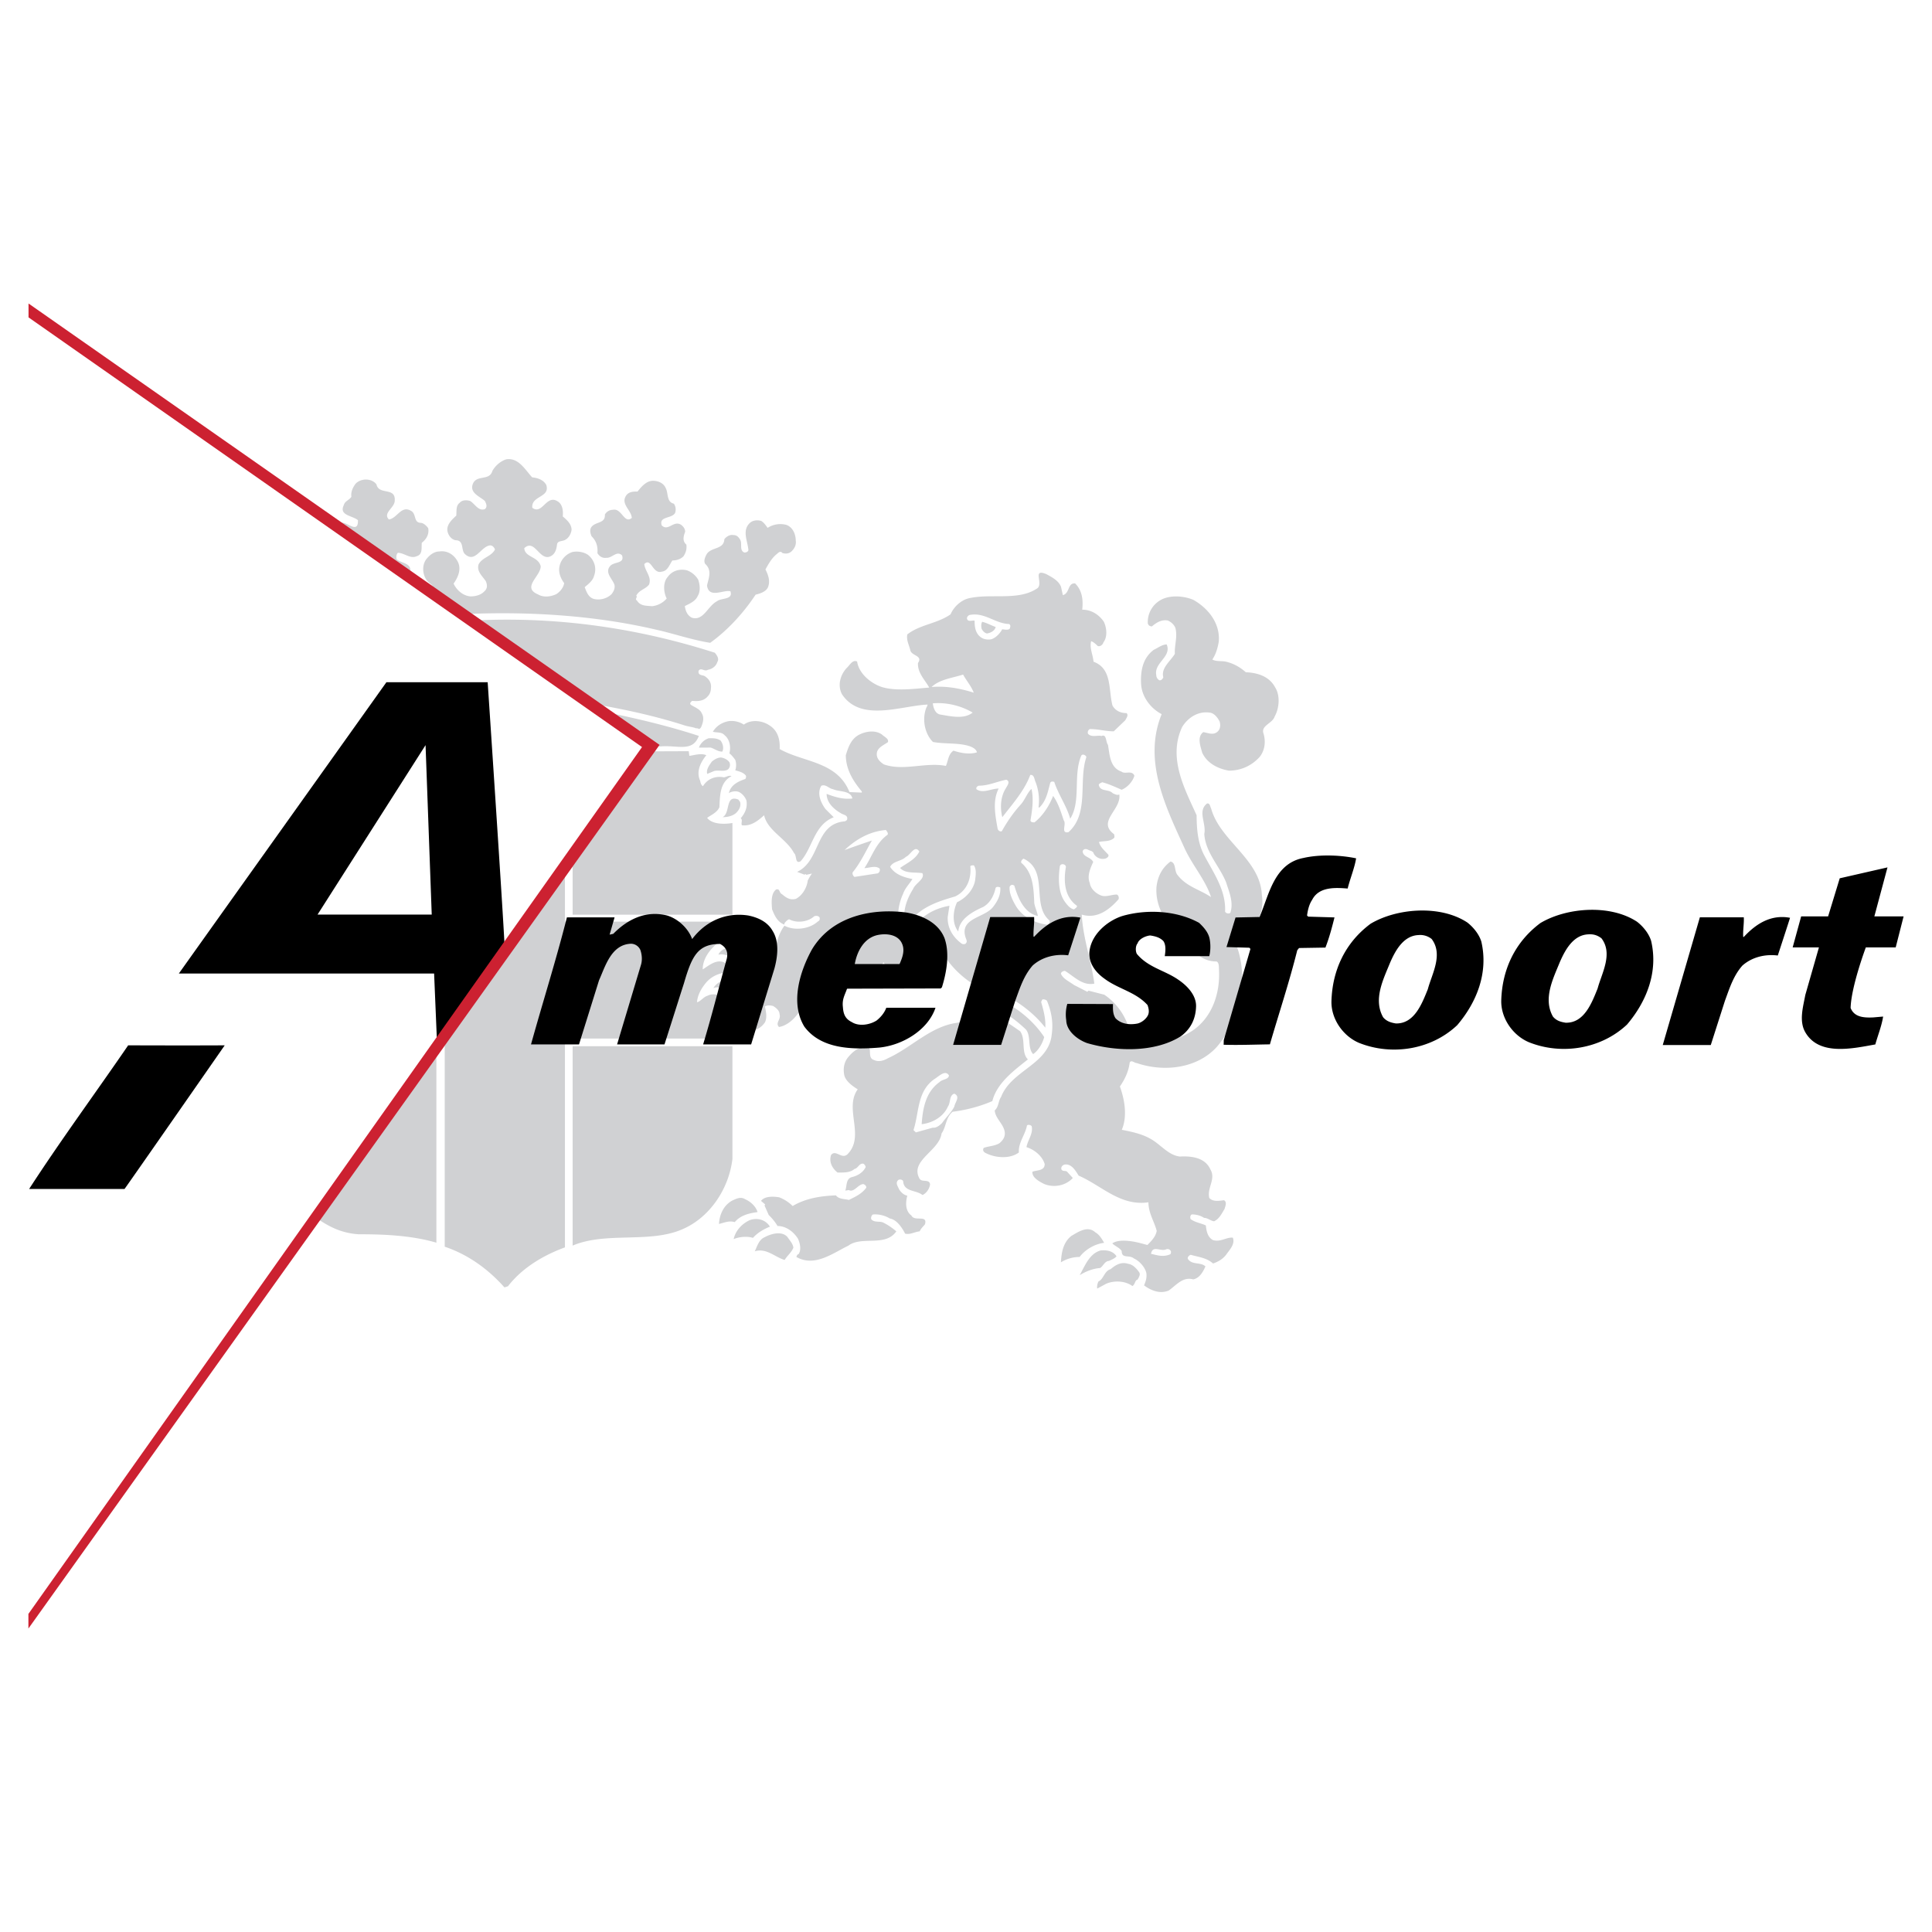 <svg xmlns="http://www.w3.org/2000/svg" width="2500" height="2500" viewBox="0 0 192.756 192.756"><g fill-rule="evenodd" clip-rule="evenodd"><path fill="#fff" fill-opacity="0" d="M0 0h192.756v192.756H0V0z"/><path d="M42.568 57.885c.173.291.7.466.646.814l3.513 2.555c6.305-.259 12.79.182 18.691 1.559 1.811.4 3.623 1.036 5.437 1.321 1.806-1.293 3.372-3.05 4.533-4.806.524-.118 1.166-.354 1.281-.881.173-.585-.063-1.167-.3-1.633.291-.527.582-1.054 1.046-1.466.175-.118.408-.47.642-.176.348.115.7.055.933-.182.294-.291.463-.642.403-1.051-.003-.643-.297-1.342-.939-1.572a2.332 2.332 0 0 0-1.866.296c-.178-.23-.354-.521-.647-.693-.409-.115-.875-.058-1.164.239-.757.76-.17 1.809-.107 2.684-.057.175-.233.233-.408.233-.527-.228-.179-.876-.415-1.282-.176-.291-.352-.466-.7-.463-.293-.058-.645.118-.878.415-.052 1.048-1.279.763-1.745 1.466-.173.291-.346.7-.17.994.705.639.356 1.399.184 2.157.181 1.342 1.638.403 2.335.576.3.875-.927.645-1.336.997-.933.472-1.333 1.99-2.505 1.644-.466-.23-.642-.694-.706-1.164.466-.236 1.051-.472 1.282-.996.291-.469.23-1.112.052-1.639a2.2 2.2 0 0 0-1.115-.928c-.7-.173-1.459.006-1.92.651-.524.584-.406 1.578-.109 2.16a2.242 2.242 0 0 1-1.457.766c-.585-.055-1.169.003-1.521-.579-.236-.115.115-.352-.061-.463.288-.587.93-.648 1.279-1.117.291-.761-.412-1.339-.475-2.042.7-.703.824 1.048 1.756.751.582-.061.758-.702 1.046-1.112.411-.002.817-.121 1.108-.417.23-.349.346-.7.288-1.166-.412-.349-.297-.818-.121-1.282-.003-.293-.178-.527-.415-.7-.76-.466-1.279.706-1.924.063-.299-.931.991-.646 1.333-1.233a1.036 1.036 0 0 0-.118-.93c-.76-.176-.53-1.051-.824-1.575-.178-.406-.587-.64-1.054-.697-.76-.112-1.281.472-1.748 1.06-.406.002-.817.002-1.105.354-.64.878.472 1.46.533 2.275-.757.648-.997-.988-1.872-.809a.937.937 0 0 0-.815.472c.063.875-.815.7-1.278 1.172-.291.291-.173.7-.055.991.467.466.645.99.59 1.693.176.288.47.521.878.464.582.055 1.048-.766 1.576-.242.296.875-.876.59-1.224 1.114-.461.587.181 1.167.417 1.693.176.346.003.757-.23 1.051-.463.47-1.221.646-1.809.476-.524-.173-.7-.7-.878-1.164.349-.297.815-.648.93-1.118.288-.76.052-1.572-.593-2.099-.412-.288-1.055-.403-1.579-.285-.7.239-1.166.824-1.281 1.466-.109.585.126 1.167.475 1.633-.055.412-.403.878-.812 1.111-.521.236-1.224.357-1.809.009-1.639-.694.282-1.809.28-2.802-.239-.991-1.579-.873-1.642-1.803 1.048-1 1.523 1.336 2.629.804.467-.234.582-.7.64-1.169.054-.409.523-.294.815-.469.348-.176.582-.587.636-.997-.003-.585-.47-.991-.881-1.339.058-.524-.003-1.227-.53-1.515-1.112-.697-1.512 1.405-2.508.651-.121-1.224 1.806-1 1.394-2.281-.297-.527-.879-.697-1.409-.755-.7-.757-1.351-1.981-2.575-1.799-.582.178-1.108.647-1.396 1.172-.288.993-1.515.357-1.924 1.235-.403.936.651 1.281 1.178 1.748.118.23.293.582.002.815-.642.236-.993-.521-1.463-.809-.351-.115-.821-.112-1.048.179-.412.293-.291.875-.346 1.287-.524.466-1.106 1.054-.812 1.754.119.351.47.697.821.697.76.055.472.933.821 1.339 1.057 1.048 1.633-.766 2.566-.827.233 0 .411.233.469.406-.349.703-1.224.763-1.627 1.466-.233.703.354 1.167.708 1.693.176.406.176.758-.173 1.049-.348.354-.875.472-1.342.475-.757-.055-1.403-.636-1.696-1.278.46-.645.809-1.463.4-2.221-.354-.642-1-1.103-1.817-.985-.524.003-.991.352-1.34.821-.404.588-.344 1.463.071 2.045zm-7.087-4.642c1.817 1.275 3.634 2.672 5.445 3.83.173-.933-.936-.87-1.348-1.275-.058-.179-.058-.47.115-.643.643-.003 1.227.637 1.872.34.64-.175.46-.878.519-1.345.466-.352.754-.878.636-1.46-.179-.233-.409-.467-.703-.524-.818.003-.412-.933-1.057-1.224-.936-.521-1.339.766-2.157.887-.646-.642.579-1.172.579-1.872.109-1.402-1.581-.518-1.82-1.627-.47-.639-1.578-.636-2.1-.049-.293.409-.467.818-.403 1.285-.233.351-.645.415-.754.821-.524 1.054.878 1.048 1.405 1.512.063 1.521-1.287-.052-1.75.303.526.288.936.812 1.578.984l-.057.057zm91.738 15.332c-.59-1.106-1.76-1.455-2.926-1.506-.588-.524-1.23-.87-1.934-1.042-.408-.115-1.047.003-1.402-.23.352-.524.521-1.112.637-1.754.168-1.811-1.004-3.323-2.527-4.192-.938-.404-2.34-.516-3.27.014a2.515 2.515 0 0 0-1.279 2.341c.061.172.18.288.412.288.41-.349.93-.703 1.572-.588.295.116.648.406.768.754.234.875-.113 1.751-.053 2.572-.461.761-1.395 1.406-1.154 2.339-.061.175-.234.351-.406.293a.607.607 0 0 1-.297-.524c-.238-1.227 1.57-1.817 1.039-3.042-.467.003-.879.354-1.283.53-1.107.824-1.334 2.108-1.271 3.393.064 1.284.941 2.448 2.055 3.029-1.906 4.677.449 9.339 2.275 13.359.766 1.691 2.115 3.203 2.648 4.893-1.111-.754-2.457-1.04-3.34-2.203-.35-.409-.121-1.227-.703-1.342-.873.648-1.281 1.526-1.395 2.517-.164 2.16 1.188 4.199 3.059 5.184.115-.585.23-1.109.518-1.578.176-.118.354-.176.467 0 .236.291-.111.524-.111.757.002.645-.344 1.227-.283 1.872a2.768 2.768 0 0 0 2.34 1.215c.236.115.236.466.236.7.186 2.686-.854 5.49-3.475 6.672-1.924.938-4.031.016-5.611-1.031a6.216 6.216 0 0 0-2.348-3.023l-1.578-.404-.115.115-1.348-.691c-.471-.352-1.051-.582-1.287-1.107 0-.172.232-.291.404-.291.939.582 1.758 1.508 2.928 1.271-.303-2.333-1.127-4.491-1.254-6.886 1.518.463 2.742-.476 3.67-1.529.061-.176 0-.409-.176-.47-.584.003-1.109.3-1.633.066-.529-.23-.996-.697-1.059-1.221-.293-.7.053-1.46.342-2.102-.291-.527-.994-.464-1.055-1.048.057-.233.291-.291.523-.176.176.115.527.115.586.406.234.406.762.636 1.229.46.115-.061.291-.178.23-.351-.352-.406-.816-.754-.936-1.282.463-.118 1.109-.005 1.516-.415.057-.118 0-.233-.004-.351-1.754-1.276.748-2.454.51-3.972-.232.118-.467-.058-.643-.112-.408-.467-1.287-.112-1.404-.873.057-.115.232-.176.348-.233.646.17 1.287.461 1.934.749.58-.233 1.105-.821 1.275-1.403-.236-.584-.934-.115-1.285-.406-1.17-.403-1.176-1.687-1.354-2.678-.236-.294-.121-1.109-.645-.875-.352-.115-.99.178-1.346-.228-.061-.176 0-.348.174-.466.875-.003 1.578.228 2.395.225l1.164-1.115c.059-.179.35-.469.113-.703-.586.003-1.109-.23-1.402-.752-.418-1.578-.016-3.681-1.891-4.374-.057-.7-.412-1.342-.242-2.045.236.061.471.294.648.467.23.115.525-.118.58-.354.408-.524.344-1.399.051-2.042-.469-.7-1.229-1.221-2.166-1.218.113-.99-.008-1.926-.711-2.624-.76-.055-.521.997-1.221 1.173l-.18-.818c-.234-.639-.938-.988-1.465-1.276-1.518-.636-.17 1.051-.984 1.463-1.809 1.175-4.436.487-6.538.901-.876.121-1.69.827-2.036 1.645-1.342.939-3.035 1.005-4.314 2.001-.115.588.179 1.051.297 1.578.121.582 1.29.519.766 1.279-.054.994.706 1.69 1.121 2.448-1.521.124-3.269.366-4.671-.037-1.111-.346-2.341-1.333-2.522-2.561-.47-.23-.757.412-1.045.648-.643.702-.931 1.753-.458 2.629 1.878 2.793 5.843 1.144 8.527 1.017a.607.607 0 0 1-.112.291c-.464 1.172-.167 2.629.653 3.441 1.229.23 2.629.049 3.738.452.294.118.587.291.648.584-.76.236-1.636.063-2.338-.169-.524.354-.521.996-.755 1.523-2.042-.403-4.202.542-6.188-.152-.352-.228-.761-.579-.706-1.106.058-.582.7-.818 1.106-1.114.115-.349-.354-.521-.588-.755-.645-.467-1.575-.346-2.275.009-.818.415-1.106 1.29-1.336 2.05.006 1.399.711 2.566 1.593 3.611v.118l-1.227-.052c-1.238-3.09-4.625-2.96-6.966-4.294.055-.936-.182-1.866-1.06-2.387-.703-.467-1.814-.579-2.512-.049a2.267 2.267 0 0 0-1.52-.346c-.64.118-1.224.473-1.573 1.057.409.115.876-.003 1.172.349.524.406.645 1.224.475 1.806.23.175.409.409.582.642.118.291.121.757.005 1.048.352.115.76.172 1.054.521.058.115 0 .294-.058.351-.7.236-1.454.591-1.63 1.409.233-.176.703-.236.993-.121.352.172.643.523.76.872.121.703-.167 1.285-.573 1.754.233.176 0 .467.118.7.875.115 1.575-.412 2.214-1 .357 1.575 2.229 2.327 2.992 3.784.296.228.066 1.109.645.812 1.221-1.348 1.331-3.626 3.312-4.395l-.818-.812c-.473-.639-.887-1.572-.42-2.333.466-.179.757.288 1.169.346.642.288 1.751.106 1.929.924-.933.121-1.808-.167-2.571-.458.006.878.708 1.518 1.411 1.924.233.173.703.17.643.582.002.115-.115.173-.23.233-3.036.248-2.379 3.922-4.767 5.042l.76.288c.055-.176.173.058.173 0 .184-.035.359-.078.541-.121-.268.409-.449.734-.42.76-.115.702-.521 1.405-1.161 1.759-.585.176-.994-.112-1.405-.463-.291-.115-.176-.582-.585-.464-.524.409-.461 1.287-.4 1.984.236.584.533 1.284 1.232 1.518l-.003-.118c.118-.179.293-.351.467-.412.76.406 1.869.285 2.508-.302.178-.061.412-.061.53.115.058.172 0 .351-.176.409-.812.76-2.333.945-3.326.42-.521.703-.754 1.523-.924 2.398-.467.003-.815.354-1.166.53-.236-.349-.527-.697-.879-.927-.351-.176-.76-.233-1.054-.115l.178.291.176.233c-.173.118 0 .233 0 .352-.055.584-.225 1.227-.809 1.521-.058.466.412.581.645.874.351.346.354.875.299 1.398-.115.41-.582.762-.991.883-.058.35.467.115.645.287.524.23.585.76.473 1.285-.176.287-.582.934-.582.934s.118 0 .176.057l-.291.357.352.115c.76.109 1.399-.242 1.806-.83.233-.467.112-1.105-.006-1.578.233-.172.585-.115.818-.057.291.172.642.459.645.811.179.531-.463.877-.052 1.285 1.109-.178 2.151-1.412 2.442-2.459.7.23 1.463.402 2.163.748l.233-.115c.112-.645.228-1.289.867-1.641 1.812-.473 3.675-1.244 4.72-2.997.469.64.357 1.517.242 2.276.176.346.527.115.818.115.409-.121.991-.588 1.285-.535l-.061-.115c.933-.645 1.451-1.641 2.091-2.519.294-.293.697-.878 1.166-.878.766 1.806 2.465 3.437 4.219 4.302.293-.059.875-.121 1.227.051 1.871.871 3.746 2.033 5.154 3.836.059-.875-.18-1.75-.416-2.568l.115-.236c.117-.057.348 0 .465.115.416.99.652 2.104.482 3.33-.279 3.035-4.016 3.576-5.055 6.266-.291.41-.23.996-.637 1.348.064.818.881 1.336 1 2.154.062.467-.17.818-.52 1.111-.467.295-1.107.295-1.574.473-.119.18-.059.352.117.473.939.518 2.457.686 3.387-.018-.062-.996.637-1.756.807-2.689.115-.115.352-.057.467.057.18.756-.4 1.406-.516 2.104.76.23 1.58.869 1.818 1.688.002.703-.816.588-1.223.766-.061.582.701.984 1.17 1.221.994.404 2.162.162 2.859-.598l-.584-.641c-.18-.115-.352 0-.529-.172-.119-.23.057-.467.289-.525.701-.119 1.115.641 1.406 1.102 2.283.984 4.158 3.074 6.961 2.66.006 1.105.594 1.924.828 2.857-.111.582-.52.99-.93 1.404-.643-.172-1.227-.346-1.869-.402-.527-.059-1.227-.053-1.633.242.295.293.699.408.936.754.004.818.762.346 1.23.754.523.23 1.111.871 1.232 1.457.061.461-.055.812-.23 1.223.705.523 1.582.875 2.457.518.754-.529 1.396-1.406 2.447-1.117.641-.121.988-.766 1.221-1.291-.469-.465-1.344-.115-1.754-.754-.059-.172.115-.352.289-.408.76.23 1.578.287 2.223.869.527-.178 1.049-.473 1.396-1.002.35-.467.812-.996.576-1.578-.643-.059-1.225.473-1.984.242-.523-.289-.645-.869-.705-1.457-.467-.23-1.051-.289-1.521-.635-.057-.178-.057-.352.115-.467.41-.006.877.109 1.229.346.35-.006.645.289.992.34.525-.23.758-.76 1.049-1.227.059-.23.289-.703-.062-.875-.467.062-1.109.178-1.461-.23-.24-1.049.693-1.871.104-2.857-.527-1.168-1.871-1.336-3.041-1.271-.994-.115-1.697-.928-2.514-1.51-.996-.697-2.107-.928-3.277-1.158.578-1.342.279-3.035-.189-4.32.52-.76.869-1.52.98-2.395.174-.295.465.057.701.057 2.689.922 6.016.559 7.99-1.613 2.324-2.695 3.301-7.014 1.826-10.455l1.34-.881c.99-1.057 1.568-2.341 1.326-3.801-.129-3.562-4.166-5.414-5.053-8.622-.119-.23-.121-.582-.414-.524-.988.763-.049 1.984-.277 3.038.123 1.866 1.531 3.206 2.18 4.835.293.936.766 1.981.42 3.036a.377.377 0 0 1-.525-.115c.109-2.16-1.184-3.908-2.123-5.711-.59-1.166-.711-2.508-.717-3.911-1.182-2.624-2.889-5.711-1.439-8.812.58-.936 1.627-1.639 2.854-1.411.41.112.705.524.883.873.119.409.061.875-.348 1.112-.406.236-.875.002-1.285-.055-.639.469-.285 1.402-.109 2.044.473 1.048 1.584 1.627 2.693 1.8 1.17-.009 2.217-.475 3.033-1.359.52-.642.637-1.517.396-2.335-.293-.815.873-.996 1.104-1.696.465-.824.578-2.106.051-2.924zM86.241 86.612c.469-.003 1.108-.3 1.521.049.057.179.002.352-.173.47l-2.335.359c-.173-.115-.236-.348-.176-.466.812-.997 1.33-2.168 1.912-3.162-.303.092-1.555.524-2.722.945 1.146-1.086 2.52-1.863 4.121-1.999.118.173.23.288.176.463-1.224.884-1.569 2.226-2.324 3.341zm7.528-15.329c-.464-.115-.646-.64-.703-1.109 1.342-.121 2.805.225 3.975.919-.874.705-2.218.359-3.272.19zm-.827-2.742c.812-.763 2.039-.887 3.147-1.238.352.639.821 1.163 1.061 1.803-1.29-.401-2.69-.689-4.208-.565zm4.294-6.615c-.234-.061-.7.175-.763-.23 0-.179.176-.352.352-.354 1.46-.239 2.457.867 3.859.918.172.115.117.293.057.466-.172.179-.584.063-.756.063-.174.352-.641.878-1.107.996-.35.058-.756.003-1.053-.23-.526-.402-.587-1.045-.589-1.629zm1.809 28.602c-.869 1.054-3.263 1.062-2.733 2.929.063.233.236.466.063.645-.058.118-.294.118-.409.058-.878-.636-1.466-1.569-1.411-2.681l.17-1.109c-1.399.239-2.975 1.005-3.611 2.41-.291.351.006 1.167-.697.994-1.114-1.221-.947-3.266-.308-4.611.169-.527.636-.996.927-1.462-.878-.173-1.753-.461-2.226-1.216.291-.587 1.108-.533 1.575-1.002.466-.176.869-1.229 1.339-.53-.403.818-1.281 1.175-1.921 1.645.527.579 1.405.4 2.221.516.296.579-.694.994-.925 1.581-.697 1.112-1.218 2.574-.628 3.911.87-1.987 3.024-2.638 4.833-3.17 1.108-.53 1.627-1.699 1.506-2.986 0-.115.233-.115.352-.118.291.412.178 1.054.121 1.521-.17.933-.928 1.754-1.801 2.166-.406.881-.519 2.108.126 2.92.113-1.285 1.452-1.99 2.502-2.462.697-.412 1.045-1.115 1.219-1.872.057-.179.348-.121.469-.063.061.756-.286 1.402-.753 1.986zm5.439 1.731c-1.287-.173-2.572-.81-3.223-2.033-.293-.521-.586-1.164-.531-1.748.117-.233.289-.236.469-.118.354 1.164.945 2.739 2.348 3.027-.061-.409-.295-.875-.357-1.285-.064-1.518-.127-3.036-1.299-4.023-.061-.175.111-.351.23-.409 2.574 1.215.719 4.611 2.598 6.177.056.234-.119.352-.235.412zm-1.269-10.212c-.172 0-.352 0-.408-.176.17-.994.342-2.16.104-3.156-.41.354-.637 1.057-1.045 1.526-.756.818-1.395 1.757-1.916 2.693-.176.058-.35-.058-.412-.233-.238-1.342-.535-2.799.102-4.028-.758.002-1.572.529-2.219.069-.057-.176.061-.294.234-.352.994-.003 1.809-.417 2.742-.596.465.173.059.643-.055.876-.521.82-.576 1.929-.34 2.862.986-1.287 2.207-2.635 2.787-4.216.406-.058.408.467.527.7.295.758.416 1.633.301 2.509l.059.061c.699-.648.869-1.581 1.1-2.457.059-.178.234-.178.408-.118.416 1.282 1.236 2.388 1.592 3.672 1.102-1.759.275-4.265 1.084-6.252.115-.294.525-.063.525.115-.807 2.396.316 5.602-1.777 7.476-.818.181-.182-.812-.473-1.164-.297-.873-.533-1.69-1.062-2.448-.403.993-.985 1.932-1.858 2.637zm2.529 4.366c.117-.351.701-.175.586.173-.229 1.402-.105 2.92 1.125 3.79 0 .179-.176.236-.293.352-.408-.055-.76-.521-.996-.87-.59-.931-.59-2.276-.422-3.445zm10.551 38.257c.291-.172.699.115.469.467-.699.299-1.227.121-1.928-.045.172-.877.875-.237 1.459-.422zM70.629 66.822c.409-.061.817-.354.933-.764.233-.351-.063-.699-.239-.933-7.367-2.361-15.312-3.617-23.719-3.234.352.233.76.642 1.169.697 3.689 2.73 7.439 5.285 11.186 7.779 2.865.515 5.667 1.146 8.357 2.013.351.115.959.179 1.109.285.293-.058.296.233.527-.118.173-.409.346-.936.052-1.402-.176-.409-.703-.582-1.054-.812-.176-.118-.058-.291.115-.409.466.055 1.109.052 1.518-.417.234-.23.349-.524.349-.875.055-.409-.121-.815-.533-1.108-.236-.234-.761-.052-.706-.579.234-.415.588.113.936-.123zm27.84-3.618c.346-.06.758-.239.873-.645-.471-.173-.879-.406-1.346-.521-.117.176-.115.467-.057.7.118.233.293.409.53.466zM69.722 73.422c-2.805-.921-5.667-1.613-8.651-2.24l4.735 3.3c1.741-.196 3.282.636 3.916-1.06zm.994.23a1.566 1.566 0 0 0-.988.939l1.166-.006c.412.115.703.406 1.172.403.172-.352.052-.818-.181-1.109-.349-.229-.7-.229-1.169-.227zm1.514 3.906c-.815-.17-1.633.124-2.099.884-.233-.172-.233-.406-.291-.584-.415-.93.109-1.866.63-2.511-.53-.23-1.227.006-1.693.066l-.063-.466-3.666.014-7.917 11.477v4.821h15.943V82.11c-.7.121-1.99.184-2.523-.513.412-.297.994-.53 1.224-1.06.055-1.167.049-2.508 1.212-3.099-.233-.117-.466.062-.757.12zm-.279-1.982c-.351 0-.642.176-.933.409-.233.354-.579.763-.461 1.23l.697-.293c.466-.118 1.054.112 1.402-.182a.616.616 0 0 0 .112-.7c-.232-.294-.526-.409-.817-.464zm1.711 4.196c-1.345-.521-.754 1.345-1.569 1.757.524-.003.991-.121 1.342-.415.288-.291.521-.642.403-1.108l-.176-.234zm-.588 23.064c-.173-.115-.487-.059-.662-.289-.585.121-1.109.301-1.576.588-.178-.869.112-1.693.752-2.275.288-.588 1.281-.471 1.103-1.174-.642-.289-1.405-.697-2.102-.34-.412.115-.7.586-1.051.645.058-.645.346-1.227.752-1.756.642-.879 1.572-1.232 2.626-1.238-.063-.348-.121-.697-.472-.873-.879-.581-1.751.242-2.333.594-.006-1.051.694-1.987 1.506-2.635.406-.176 1.457-.179 1.457-.179v-1.953H56.365v-4.812L44.37 103.947v20.436c2.226.748 4.257 2.143 5.958 4.061l.352-.115c1.452-1.873 3.585-3.111 5.685-3.877v-20.838h16.709v-.778zm.648-8.06c-.352-.173-.7-.288-1.111-.228-.352.061-.812.354-.931.706.409-.121.818.052 1.169.167.348 0 .706.932.994.23.115-.29.113-.642-.121-.875zm.305 3.388c-.118-.529-.703-.467-1.112-.582-.642.121-1.339.357-1.748 1.002 1.052-.414 1.933.986 2.805.221.116-.233.116-.41.055-.641zm29.049 7.004c.525-.352.932-1.055 1.104-1.699-1.354-2.039-3.459-3.49-5.625-4.238-.115.467-.109.932.121 1.342 1.463.23 2.635 1.156 3.689 2.148.53.697.123 1.808.711 2.447zm-31.134-3.145c.639-.236 1.345.172 1.924-.062.233-.354.409-.703.406-1.113-.119-.23-.409-.172-.645-.172-.697.062-1.515.644-1.685 1.347zm30.611 3.674c-.703-.701-.186-1.986-.77-2.805-.998-.691-1.932-1.389-3.043-1.676-1.053.408-2.215.588-3.269.83-2.624.357-4.545 2.471-6.875 3.531-.406.234-.93.408-1.399.178-.585-.174-.294-.875-.472-1.221-.876-.289-1.633.357-2.154 1.002-.349.467-.464 1.047-.346 1.693.121.645.881 1.164 1.351 1.451-1.396 1.936.777 4.672-1.028 6.486-.579.529-1.166-.52-1.632.068-.23.697.121 1.342.648 1.75.526-.006 1.227.053 1.693-.361.352-.059.464-.582.873-.525.118.059.236.23.236.346-.288.588-.873.881-1.396 1.002-.585.174-.464.875-.637 1.342l.349-.057c.527.287.933-.588 1.457-.594.176.064.294.18.294.352-.464.645-1.164.939-1.745 1.232-.352-.115-.997-.051-1.288-.461-1.578.064-3.035.305-4.317 1.066a3.848 3.848 0 0 0-1.345-.871c-.643-.107-1.463-.107-1.812.357l.412.352-.058.115.412.934c.351.352.645.697.881 1.105.815 0 1.575.523 2.047 1.279.179.408.354 1.049.066 1.514-.179.064-.176.18-.233.295 1.814 1.041 3.617-.363 5.192-1.129 1.339-.996 3.678.16 4.781-1.424a6.363 6.363 0 0 0-1.288-.869c-.349-.174-.818.006-1.169-.287-.118-.115-.057-.41.115-.525.585-.062 1.227.109 1.697.398.697.115 1.229.932 1.523 1.514.527.115.933-.178 1.457-.234.119-.295.349-.473.524-.705.288-.994-1.051-.229-1.348-.869-.645-.465-.587-1.342-.415-1.986-.352-.059-.645-.346-.824-.639-.115-.295-.409-.641-.061-.934.118-.059.352-.064.47.115.06 1.111 1.287.869 1.929 1.395.412-.18.7-.646.757-1.055-.061-.582-.818-.174-1.054-.582-1-1.803 1.972-2.754 2.2-4.504.466-.645.403-1.578 1.1-2.166 1.4-.178 2.742-.535 3.966-1.064.464-1.813 2.153-3.045 3.548-4.159zm-7.338 4.701c-.288.582-.812 1.053-1.221 1.641-.23.23-.582.523-.93.467l-1.69.473-.236-.23c.579-1.752.337-3.854 2.082-5.086.406-.236 1.106-.996 1.46-.357-.061.41-.643.352-.934.645-1.396.998-1.682 2.633-1.791 4.211 1.048-.121 2.154-.709 2.618-1.762.291-.41.112-1.111.636-1.285.642.287.063.873.006 1.283zm-22.141-6.019H57.131v19.895c3.321-1.412 7.661-.203 10.923-1.619 2.799-1.182 4.68-4.105 5.02-7.027v-11.249zm-37.279 18.766c2.684-.012 5.419.148 7.744.84V104.99l-11.851 16.615c1.287.872 2.468 1.43 4.107 1.54zm39.785-2.217c-.176-.582-.702-1.049-1.232-1.279-.463-.289-.875-.053-1.282.127-.873.467-1.281 1.404-1.333 2.338.524-.121.991-.357 1.576-.184.58-.703 1.456-.883 2.271-1.002zm-.812.822c-.757.352-1.399 1.055-1.57 1.873.585-.236 1.342-.301 1.927-.121.467-.531 1.106-.883 1.688-1.117-.412-.703-1.288-.934-2.045-.635zm35.392 2.246c-.234-.402-.471-.812-.881-1.047-.762-.697-1.693-.047-2.393.361-.812.646-.984 1.643-1.039 2.633a3.502 3.502 0 0 1 1.865-.535c.526-.697 1.458-1.291 2.448-1.412zm-33.869-.558c-.584.236-.754.934-.988 1.406 1.169-.357 1.987.57 2.98.863.294-.473.7-.76.873-1.232-.06-.408-.351-.697-.587-1.049-.53-.639-1.639-.346-2.278.012zm34.346 2.367c.232-.115.582-.236.758-.467-.355-.523-.939-.639-1.582-.58-1.109.299-1.57 1.525-2.09 2.465.582-.357 1.281-.652 2.041-.715.291-.172.461-.697.873-.703zm1.925.289c-.699-.236-1.283.121-1.75.529-.641.178-.697.996-1.221 1.232-.115.23-.172.582-.113.703l.873-.473c.818-.357 1.926-.299 2.629.225.291-.178.234-.588.523-.645.115-.236.289-.473.17-.703-.235-.351-.644-.817-1.111-.868z" fill="#d0d1d3"/><path d="M173.979 93.48h-.057c-.045-.647.098-1.379.055-1.961h-4.381l-3.703 12.745h4.791l1.414-4.418c.447-1.209.832-2.482 1.74-3.509.959-.847 2.252-1.161 3.533-1.005 0 0 1.197-3.654 1.221-3.764-1.86-.346-3.346.544-4.613 1.912zM163.328 91.962c-2.691-1.771-7.025-1.428-9.641.13-2.568 1.912-3.816 4.677-3.906 7.712-.049 1.752 1.125 3.48 2.742 4.172 3.289 1.324 7.223.674 9.807-1.758 1.936-2.281 3.133-5.229 2.404-8.344-.213-.708-.775-1.425-1.406-1.912zm-7.129 10.073c-.461-.07-.926-.195-1.266-.617-.998-1.785.018-3.771.686-5.415.502-1.152 1.303-2.708 2.826-2.782.525-.041.93.086 1.332.392 1.182 1.552.016 3.504-.383 5.012-.564 1.389-1.324 3.467-3.195 3.41zM38.553 68.065c-6.883 9.67-13.826 19.396-20.709 29.063h25.467l.276 6.57c2.252-3.088 4.562-6.18 6.756-9.269-.101-2.629-1.688-26.365-1.688-26.365H38.553v.001zm-6.871 23.184l10.776-16.908.616 16.908H31.682zM189.133 94.526l.789-3.096h-2.918l1.311-4.89-4.764 1.088-1.16 3.801h-2.689l-.848 3.096h2.621l-1.359 4.744c-.211 1.158-.658 2.609.01 3.738 1.387 2.373 4.742 1.596 6.975 1.197.26-.932.637-1.854.779-2.781l-.996.086c-.875.035-1.869.006-2.248-.943.059-2.154 1.518-6.041 1.518-6.041h2.979v.001zM130.516 91.453l-.111-.118c.07-.524.203-1.105.512-1.563.68-1.322 2.314-1.218 3.539-1.123.262-1.043.699-2.082.844-3.013-1.623-.339-3.666-.4-5.252-.037-2.938.559-3.439 3.698-4.381 5.889l-2.396.049-.904 2.952 2.279.066.111.118-2.66 9.095-.012.467c1.574.047 3.15-.021 4.613-.039.91-3.129 1.932-6.197 2.73-9.388l.178-.224 2.633-.043c.381-.982.643-1.967.904-3.01l-2.627-.078zM119.633 92.072c-2.24-1.235-5.219-1.379-7.631-.691-1.535.481-3.209 1.892-3.32 3.701-.035 1.051.641 1.944 1.5 2.553 1.373 1.037 3.115 1.318 4.305 2.637.109.295.213.709.025 1.055-.18.346-.602.686-1.014.789-.762.15-1.635.07-2.205-.529-.279-.422-.262-.945-.25-1.412l-4.557-.018a3.834 3.834 0 0 0-.107 1.631c.027 1.111 1.174 1.965 2.098 2.287 2.896.84 6.689.955 9.309-.668 1.014-.727 1.512-1.764 1.545-2.99.035-1.111-.875-2.072-1.791-2.684-1.316-.912-2.943-1.193-4.072-2.51-.176-.178-.223-.812.031-1.108.137-.432.781-.737 1.248-.783.523.075.988.204 1.328.564.279.417.203 1.034.133 1.5h4.439c.129-.464.146-1.129.049-1.656-.098-.649-.551-1.187-1.063-1.668zM107.787 91.551c-1.857-.346-3.342.544-4.609 1.909l-.061-.003c-.037-.642.098-1.374.057-1.961h-4.379l-3.701 12.75h4.789l1.416-4.418c.441-1.209.834-2.482 1.738-3.508.957-.85 2.252-1.164 3.535-1.009 0 .001 1.194-3.654 1.215-3.76zM74.675 91.343c-2.266-.357-4.282.576-5.618 2.347-.38-1.06-1.403-2.025-2.503-2.35-2.088-.527-3.922.354-5.368 1.829l-.365.08.495-1.722h-4.755c-1.074 4.245-2.407 8.445-3.582 12.673h4.789l1.999-6.4c.625-1.383 1.215-3.583 3.202-3.644.409.012.752.257.916.611.165.472.205 1 .075 1.463l-2.393 7.971h4.729c1.017-3.174 1.454-4.58 1.941-6.096.777-2.673 1.362-3.937 3.611-3.926.346.188.864.573.668 1.449-.921 3.354-1.457 5.547-2.364 8.573h4.789l2.327-7.582c.329-1.218.487-2.675-.184-3.744-.499-.892-1.423-1.327-2.409-1.532zM146.391 92.035c-2.697-1.774-7.027-1.432-9.645.126-2.57 1.909-3.816 4.681-3.906 7.714-.051 1.75 1.125 3.479 2.742 4.17 3.291 1.318 7.225.68 9.805-1.764 1.936-2.273 3.131-5.219 2.406-8.337-.213-.705-.775-1.423-1.402-1.909zm-3.936 6.658c-.566 1.389-1.326 3.469-3.195 3.416-.465-.074-.928-.207-1.268-.621-1-1.787.018-3.768.686-5.414.5-1.154 1.301-2.707 2.824-2.781a1.83 1.83 0 0 1 1.334.389c1.178 1.555.014 3.507-.381 5.011zM90.454 91.046c-3.373-.452-7.427.306-9.455 3.695-1.169 2.125-2.197 5.311-.749 7.686 1.685 2.273 4.841 2.303 7.473 2.09 2.286-.225 4.844-1.711 5.61-3.969h-4.91c-.19.518-.553.939-.97 1.273-.714.449-1.769.592-2.457.16-.633-.311-.85-.76-.898-1.486-.101-.805.193-1.221.412-1.854l9.345-.023.121-.115c.452-1.441.801-3.362.26-4.894-.599-1.537-2.212-2.286-3.782-2.563zm-.671 5.061l-.041.074h-4.46c.21-1.218.893-2.575 2.246-2.886.939-.207 2.105-.054 2.485.891.274.653.018 1.345-.23 1.921zM12.788 104.293c-3.294 4.809-6.762 9.514-9.881 14.33 0 0 9.351.006 9.518 0 .427-.57 9.996-14.33 9.996-14.33-3.275.023-9.633 0-9.633 0z"/><path fill="#d0d1d3" d="M22.42 104.293h.009-.009z"/><path fill="#cc2131" d="M2.834 162.477v-1.457l61.221-86.486L2.846 31.665v-1.386l62.96 44.038-62.972 88.16z"/></g></svg>
